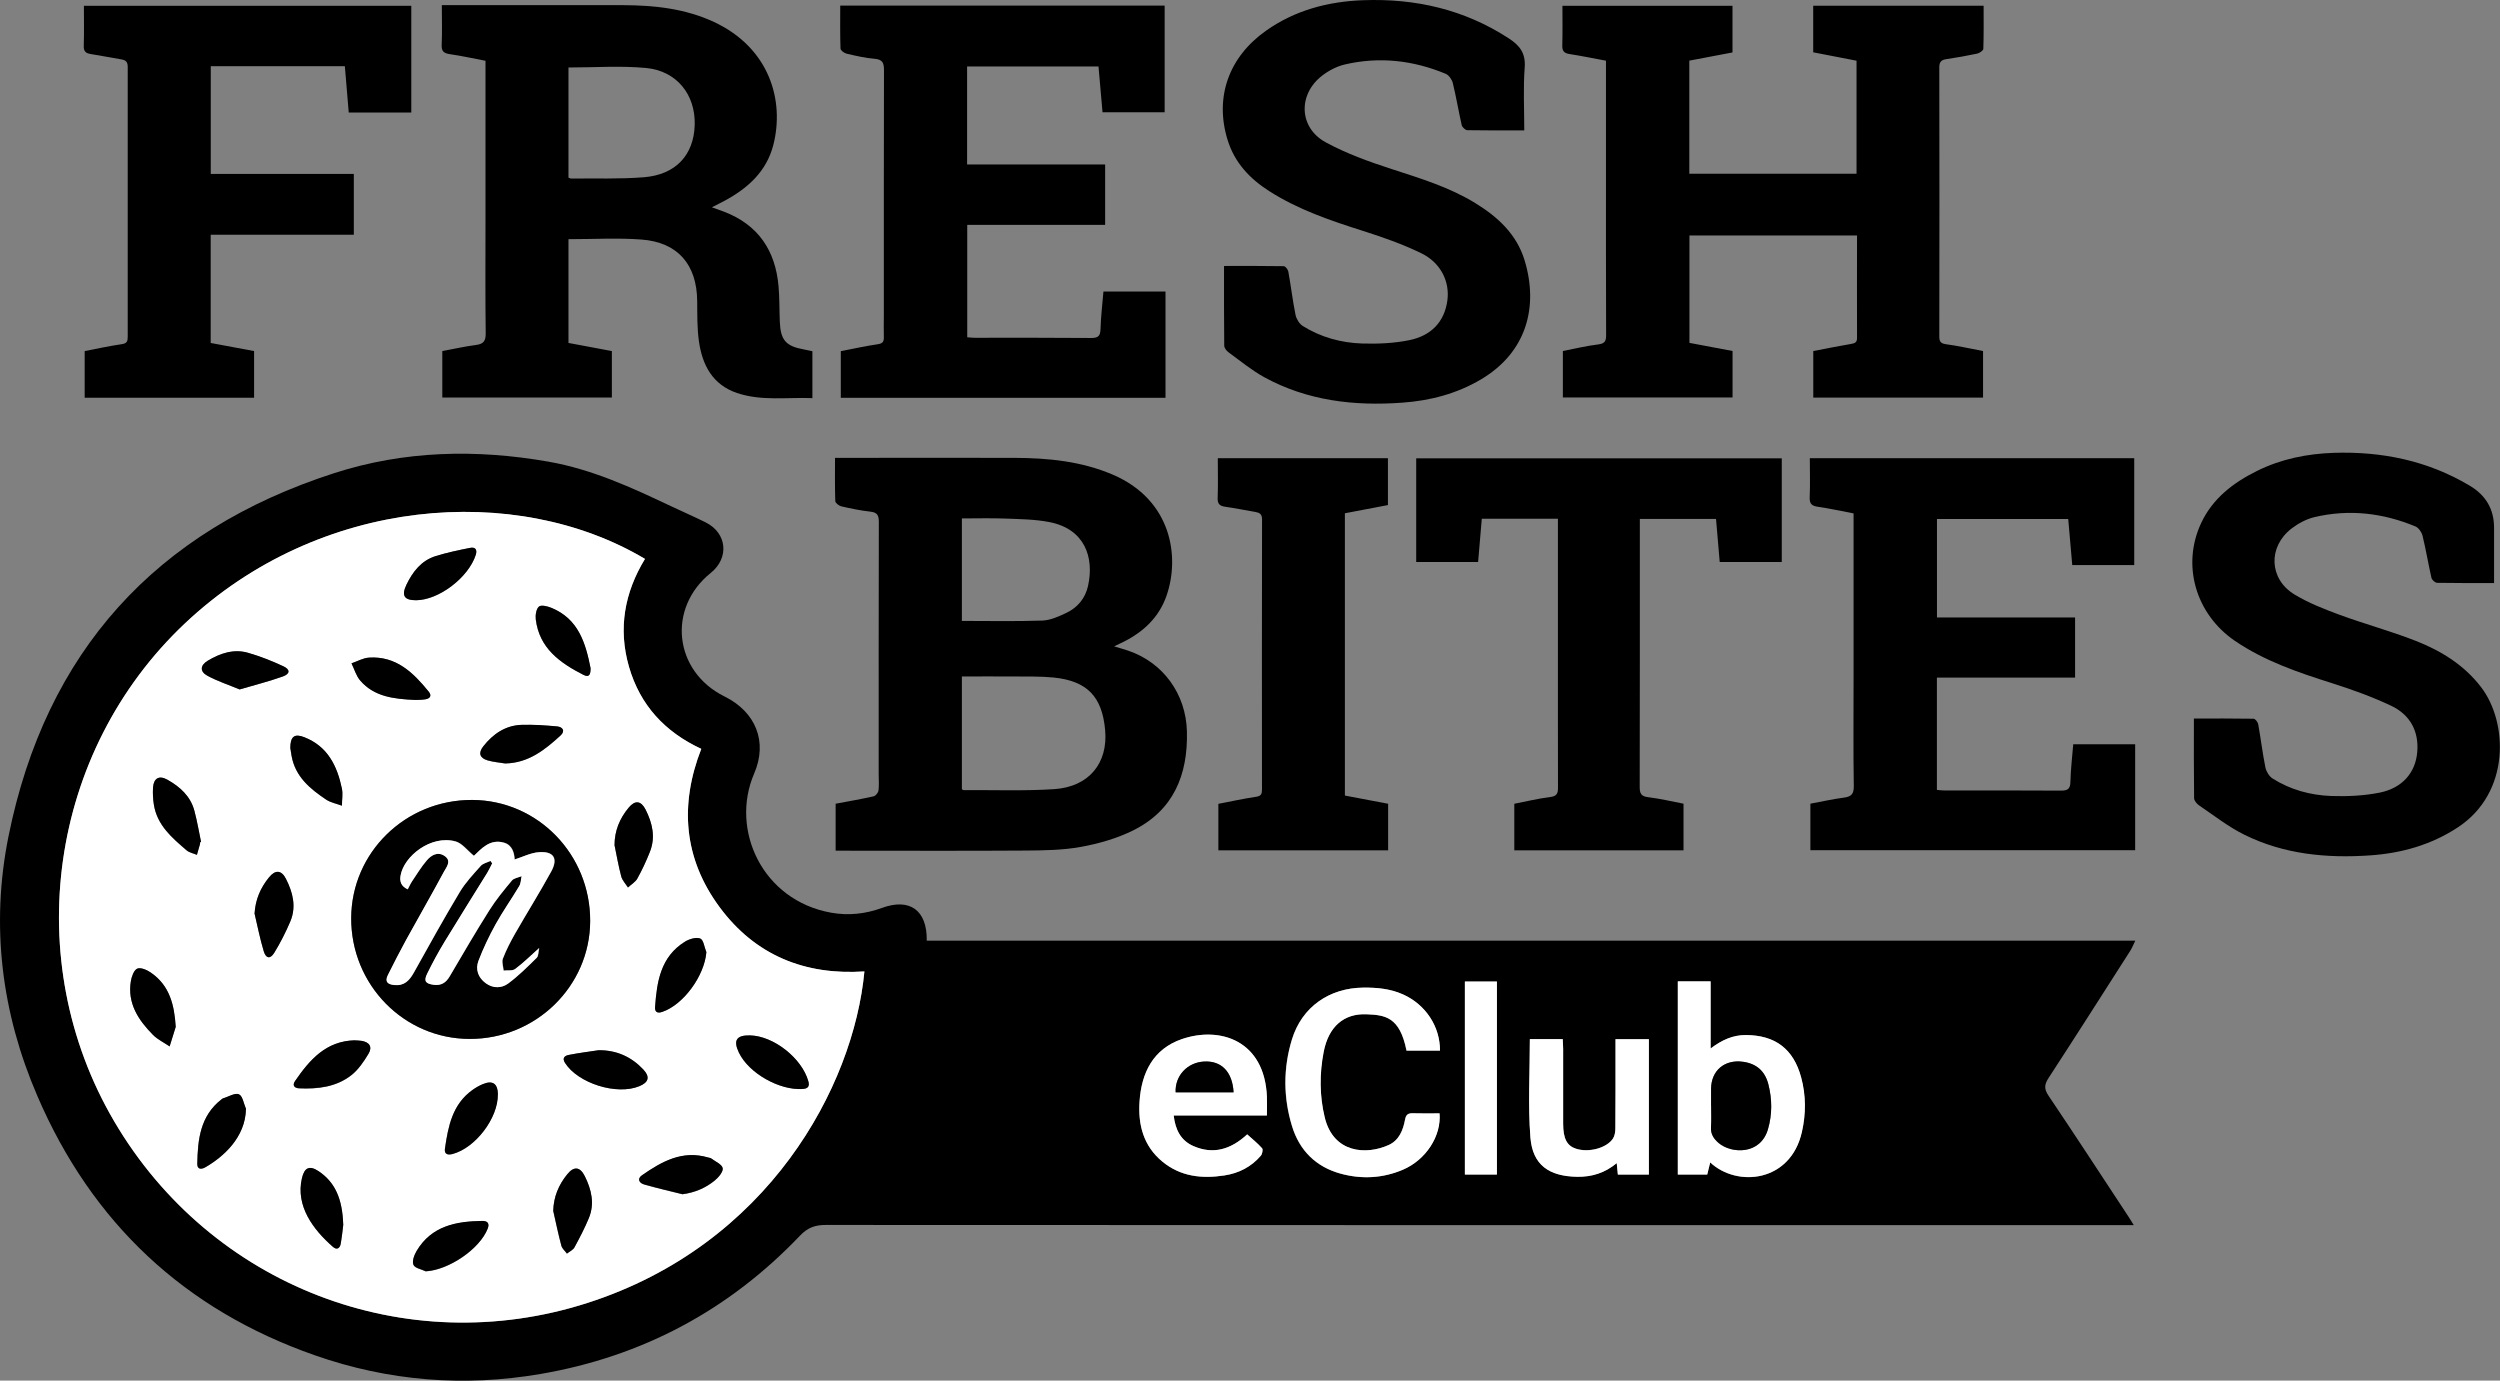 <svg xmlns="http://www.w3.org/2000/svg" id="Layer_2" viewBox="0 0 353.71 195.33"><rect x="0" y="0" width="353.71" height="195.33" fill="#808080" stroke="none"/><g id="Layer_1-2"><path d="m131.13,133.09h170.98c-.3.61-.47,1.06-.73,1.46-3.83,5.99-7.65,11.99-11.53,17.95-.6.92-.68,1.55-.02,2.52,3.84,5.7,7.59,11.46,11.37,17.2.2.3.38.6.7,1.12-.6,0-1.05,0-1.5,0-61.2,0-122.39,0-183.59-.03-1.5,0-2.54.38-3.61,1.5-10.08,10.58-22.38,17.13-36.76,19.59-10.81,1.85-21.47,1-31.87-2.64-18.5-6.46-31.58-18.78-39.29-36.71C.2,143.27-1.33,130.93,1.2,118.34c5.26-26.11,20.81-43.25,46.09-51.4,9.89-3.19,20.06-3.42,30.32-1.62,6.19,1.09,11.76,3.66,17.35,6.31,1.62.77,3.28,1.48,4.88,2.28,3.03,1.51,3.37,5.02.72,7.15-6.21,4.99-5.22,13.94,1.95,17.48,4.41,2.18,6.14,6.4,4.19,10.91-3.42,7.93,1.13,17.93,10.88,19.68,2.43.44,4.85.19,7.19-.67,3.95-1.45,6.42.32,6.35,4.63Zm-39.88-54.01c-18.21-10.84-46.04-8.86-65.11,9.15-19.2,18.13-23.4,47.58-9.98,70.43,13.67,23.29,41.2,33.95,66.93,25.7,25.59-8.21,37.67-30.58,39.21-46.91-8.42.56-15.44-2.27-20.49-9.1-5.08-6.87-5.69-14.45-2.59-22.39-5.16-2.41-8.66-6.19-10.23-11.62-1.56-5.41-.63-10.5,2.26-15.25Zm146.12,59.76v27.35h4.16c.14-.58.28-1.13.42-1.72,3.79,3.55,11.38,2.84,12.98-4.33.57-2.56.57-5.15-.11-7.7-1.09-4.04-3.67-5.97-7.82-5.99-1.83,0-3.37.68-4.99,1.9v-9.5h-4.65Zm-38.37,9.81h4.71c.03-3.41-2.04-6.53-5.23-7.95-1.79-.8-3.67-.98-5.61-.96-4.82.05-8.69,2.73-10.1,7.33-1.24,4.05-1.23,8.21.01,12.26,1.05,3.43,3.37,5.77,6.88,6.73,2.97.81,5.94.66,8.79-.55,3.27-1.39,5.47-4.77,5.2-7.98-1.26,0-2.53.03-3.79-.01-.68-.02-.96.2-1.09.91-.28,1.48-.84,2.91-2.32,3.58-3.19,1.44-7.83,1.15-9.05-3.93-.74-3.07-.73-6.19-.14-9.27.69-3.54,2.85-5.43,6.06-5.3,2.59.11,4.71.31,5.66,5.15Zm-32.95,9.18h13.19c0-.97.03-1.8,0-2.63-.32-7.97-6.61-10.03-12.02-8.18-4.07,1.39-5.73,4.75-6,8.83-.22,3.28.54,6.27,3.21,8.49,2.6,2.16,5.63,2.46,8.81,1.97,2.03-.31,3.8-1.22,5.14-2.79.21-.24.33-.88.18-1.05-.62-.71-1.37-1.3-2.11-1.97-2.28,2.11-4.78,2.91-7.63,1.65-1.75-.77-2.53-2.3-2.77-4.31Zm67.24,8.35v-19.17h-4.72c0,.51,0,.94,0,1.36,0,3.76.01,7.51-.02,11.27,0,.49-.09,1.07-.35,1.45-.92,1.36-3.45,2-5.23,1.42-1.27-.41-1.81-1.42-1.81-3.53-.01-3.52,0-7.03,0-10.55,0-.47-.04-.93-.06-1.43h-4.65c0,4.69-.28,9.34.08,13.93.31,3.9,2.65,5.49,6.62,5.55,2.07.03,3.9-.53,5.59-1.93.06.64.11,1.1.16,1.62h4.4Zm-26.04,0h4.53v-27.31h-4.53v27.31Z"></path><path d="m227.23,8.59c-1.79-.33-3.46-.68-5.15-.94-.79-.12-1.07-.44-1.04-1.24.05-1.83.02-3.66.02-5.59h24.06v6.6c-2.01.38-4.03.77-6.11,1.16v16h23.66v-15.99c-2-.39-4.05-.79-6.13-1.19V.81h24.11c0,2.05.03,4.08-.04,6.1,0,.24-.55.61-.89.68-1.44.31-2.9.56-4.35.78-.71.11-.99.38-.99,1.16.03,12.67.02,25.34,0,38.01,0,.7.11,1.05.94,1.16,1.73.23,3.45.63,5.25.97v6.58h-24.02v-6.58c1.77-.34,3.56-.71,5.35-1.01.57-.09.85-.24.84-.87-.02-4.79,0-9.58,0-14.48h-23.71v15.2c2.03.38,4.05.76,6.1,1.15v6.57h-24.01v-6.57c1.67-.32,3.33-.73,5.01-.93.98-.12,1.12-.54,1.11-1.38-.03-7.67-.02-15.35-.02-23.02,0-5.19,0-10.39,0-15.75Z"></path><path d="m118.25,113.71c1.76-.33,3.56-.64,5.34-1.04.29-.06.65-.5.7-.81.1-.75.03-1.51.03-2.27,0-11.91-.01-23.83.02-35.74,0-.93-.21-1.35-1.2-1.46-1.38-.15-2.76-.44-4.11-.75-.33-.08-.84-.47-.85-.73-.07-1.99-.04-3.98-.04-6.13h1.39c7.99,0,15.99-.02,23.98,0,4.77.02,9.48.47,13.94,2.38,8.32,3.57,9.51,11.6,7.6,17.11-1.06,3.07-3.27,5.14-6.13,6.56-.38.19-.77.37-1.29.62.77.23,1.37.4,1.96.6,4.98,1.67,8.2,6.14,8.34,11.41.16,6.17-1.89,11.2-7.63,14.04-2.28,1.13-4.84,1.86-7.36,2.32-2.57.47-5.24.5-7.87.52-8.47.06-16.95.02-25.42.02-.44,0-.87,0-1.42,0v-6.66Zm17.84-17.99v15.95c.13.06.2.13.27.12,4.27-.03,8.56.14,12.81-.14,4.9-.33,7.61-3.68,7.19-8.34-.42-4.74-2.53-6.96-7.27-7.45-1.9-.19-3.83-.13-5.74-.15-2.39-.02-4.78,0-7.26,0Zm0-7.87c3.84,0,7.62.08,11.39-.05,1.14-.04,2.31-.58,3.38-1.08,1.59-.75,2.68-2.06,3.07-3.78.93-4.12-.48-8.12-5.49-9.08-2.02-.39-4.11-.41-6.17-.49-2.06-.08-4.12-.02-6.18-.02v14.5Z"></path><path d="m80.43,33.84v14.68c2.05.39,4.07.77,6.14,1.15v6.57h-23.99v-6.57c1.56-.29,3.15-.65,4.75-.86,1.07-.14,1.4-.54,1.39-1.66-.07-5.23-.03-10.47-.03-15.71,0-7.11,0-14.23,0-21.34,0-.47,0-.95,0-1.5-1.72-.33-3.35-.69-5-.93-.87-.12-1.25-.39-1.2-1.34.08-1.82.02-3.65.02-5.6.55,0,.94,0,1.33,0,8.11,0,16.23-.02,24.34,0,4.42.02,8.76.48,12.84,2.38,7.87,3.68,10,11.14,8.39,17.41-.96,3.74-3.6,6.11-6.88,7.88-.55.3-1.12.57-1.81.93.68.25,1.19.43,1.71.62,4.85,1.85,7.28,5.5,7.72,10.55.15,1.67.11,3.35.18,5.03.11,2.61.86,3.45,3.41,3.91.39.07.77.16,1.2.25v6.64c-3.59-.14-7.19.45-10.68-.73-3.45-1.17-4.89-3.95-5.37-7.28-.27-1.89-.23-3.82-.25-5.73-.05-5.17-2.75-8.32-7.9-8.7-3.37-.25-6.78-.05-10.29-.05Zm0-24.29v15.58c.14.05.25.13.36.13,3.43-.04,6.88.09,10.29-.18,4.54-.36,7.09-3.15,7.21-7.41.12-4.27-2.53-7.64-6.88-8.05-3.59-.34-7.23-.07-10.98-.07Z"></path><path d="m118.87.79h45.91v15.09h-8.79c-.19-2.12-.37-4.25-.57-6.48h-18.59v13.87h19.53v8.55h-19.51v15.9c.35.03.7.07,1.04.07,5.52,0,11.03-.02,16.54.03,1.03,0,1.25-.37,1.28-1.31.05-1.74.26-3.48.41-5.26h8.78v15.03h-45.94v-6.6c1.73-.33,3.48-.72,5.25-.98.68-.1.86-.37.84-1-.03-1.04,0-2.08,0-3.12,0-11.55-.01-23.1.02-34.65,0-1.01-.18-1.51-1.31-1.61-1.34-.11-2.68-.42-3.99-.73-.34-.08-.84-.46-.85-.72-.07-1.99-.04-3.98-.04-6.08Z"></path><path d="m256.07,64.83h45.89v15.12h-8.77c-.19-2.18-.38-4.32-.57-6.52h-18.57v13.93h19.54v8.51h-19.55v15.89c.37.03.74.08,1.12.08,5.48,0,10.95-.02,16.43.02.95,0,1.32-.23,1.34-1.25.04-1.75.25-3.5.4-5.31h8.76v14.99h-45.95v-6.58c1.56-.29,3.15-.65,4.75-.86,1.06-.14,1.41-.53,1.39-1.66-.08-5.07-.03-10.15-.03-15.23,0-7.27,0-14.55,0-21.82v-1.5c-1.72-.33-3.35-.69-5-.93-.86-.12-1.25-.38-1.21-1.34.08-1.82.02-3.65.02-5.54Z"></path><path d="m215.67,18.45c-2.79,0-5.43.02-8.06-.03-.28,0-.73-.42-.8-.71-.45-1.98-.78-3.99-1.26-5.96-.12-.49-.55-1.11-.99-1.3-4.61-1.92-9.4-2.47-14.28-1.33-1.13.26-2.26.85-3.19,1.56-3.47,2.65-3.34,7.37.47,9.45,2.94,1.6,6.17,2.76,9.38,3.8,4.06,1.32,8.14,2.56,11.8,4.81,3.17,1.95,5.83,4.38,6.96,8.07,2.02,6.63.26,13.06-6.15,16.86-3.44,2.04-7.21,3.02-11.14,3.3-6.8.5-13.41-.26-19.5-3.58-1.81-.99-3.42-2.33-5.1-3.55-.29-.21-.6-.62-.6-.95-.04-3.71-.03-7.42-.03-11.26,2.88,0,5.66-.02,8.45.03.23,0,.6.47.65.77.37,2.04.61,4.1,1.02,6.13.12.57.53,1.25,1.02,1.56,2.55,1.6,5.42,2.38,8.39,2.48,2.25.07,4.57-.03,6.77-.49,2.91-.62,4.87-2.46,5.3-5.6.36-2.63-.91-5.33-3.69-6.68-2.67-1.3-5.51-2.29-8.34-3.19-4.57-1.45-9.09-2.99-13.16-5.59-2.77-1.76-4.92-4.04-5.91-7.27-1.85-6.02.16-11.71,5.45-15.44C183.25,1.43,187.93.21,192.86.03c7.39-.27,14.32,1.3,20.61,5.4,1.57,1.02,2.4,2.1,2.25,4.13-.22,2.9-.06,5.82-.06,8.9Z"></path><path d="m352.87,82.49c-2.79,0-5.43.02-8.06-.03-.28,0-.73-.42-.8-.71-.45-1.98-.78-3.99-1.26-5.96-.12-.49-.55-1.11-.99-1.3-4.61-1.92-9.4-2.48-14.28-1.33-1.16.27-2.33.9-3.28,1.63-3.35,2.6-3.17,7.15.45,9.33,1.99,1.2,4.21,2.07,6.41,2.88,3.55,1.3,7.21,2.29,10.73,3.67,3.59,1.41,6.85,3.41,9.26,6.57,3.8,4.98,4.15,14.91-3.29,19.81-3.79,2.49-7.96,3.66-12.38,3.97-6.17.43-12.24-.14-17.86-2.93-2.26-1.12-4.29-2.72-6.4-4.15-.32-.22-.69-.67-.69-1.02-.05-3.71-.03-7.42-.03-11.26,2.88,0,5.66-.02,8.45.03.23,0,.59.47.65.77.37,2.04.61,4.1,1.02,6.13.12.57.53,1.25,1.02,1.56,2.51,1.59,5.35,2.36,8.28,2.47,2.29.08,4.65-.03,6.89-.48,3.17-.65,5.04-2.8,5.29-5.72.26-2.97-1.03-5.31-3.68-6.56-2.69-1.27-5.51-2.29-8.35-3.19-4.8-1.52-9.55-3.13-13.76-5.99-5.57-3.8-7.57-10.74-4.78-16.68,1.64-3.49,4.53-5.7,7.9-7.37,3.42-1.7,7.09-2.43,10.86-2.56,6.83-.22,13.32,1.11,19.26,4.66q3.42,2.04,3.42,5.95v7.82Z"></path><path d="m29.84,48.53c2.07.38,4.06.76,6.11,1.14v6.6H11.98v-6.6c1.76-.34,3.51-.72,5.27-.98.7-.1.82-.41.82-1.01-.01-12.75-.01-25.5,0-38.24,0-.76-.35-.95-.97-1.05-1.41-.23-2.82-.52-4.24-.74-.71-.11-1.03-.36-1.01-1.15.06-1.87.02-3.74.02-5.68h46.32v15.1h-8.85c-.18-2.18-.36-4.35-.55-6.55h-18.97v15.24h20.24v8.6h-20.25v15.33Z"></path><path d="m220.41,73.39h-10.76c-.17,2.03-.34,4.04-.52,6.12h-8.76v-14.66h51.72v14.66h-8.78c-.17-2.01-.34-4.02-.52-6.09h-10.78v1.12c0,12.27.01,24.54-.02,36.81,0,.94.22,1.32,1.2,1.44,1.66.2,3.29.59,5,.92v6.6h-23.94v-6.59c1.66-.32,3.35-.74,5.07-.95.99-.12,1.12-.56,1.11-1.4-.02-7.07-.01-14.15-.01-21.22,0-5.12,0-10.23,0-15.35v-1.41Z"></path><path d="m172.3,64.83h24.07v6.63c-1.99.38-4.02.76-6.09,1.16v39.94c2.01.38,4.03.76,6.12,1.16v6.59h-24.02v-6.58c1.77-.34,3.55-.73,5.35-1,.7-.1.82-.41.82-1.01-.01-12.74-.02-25.49.01-38.23,0-.76-.34-.95-.96-1.06-1.41-.24-2.82-.53-4.24-.73-.74-.11-1.11-.36-1.08-1.21.07-1.83.02-3.67.02-5.65Z"></path><path d="m91.25,79.08c-2.89,4.75-3.82,9.84-2.26,15.25,1.57,5.43,5.06,9.22,10.23,11.62-3.1,7.94-2.49,15.52,2.59,22.39,5.05,6.83,12.07,9.66,20.49,9.1-1.54,16.34-13.61,38.7-39.21,46.91-25.74,8.26-53.26-2.41-66.93-25.7-13.42-22.85-9.22-52.3,9.98-70.43,19.08-18.01,46.9-19.99,65.11-9.15Zm-24.81,67.91c9.37.02,17.02-7.45,17.06-16.66.04-9.45-7.42-17.11-16.69-17.15-9.44-.04-17.09,7.44-17.12,16.72-.03,9.43,7.46,17.07,16.75,17.09Zm18.25,1.6c-1.41.22-2.83.4-4.24.67-.53.11-.96.41-.51,1.12,1.84,2.89,7.31,4.62,10.51,3.3,1.32-.55,1.54-1.32.57-2.36-1.7-1.81-3.79-2.75-6.33-2.73Zm-59.83-3.3c-.19-3.1-.86-5.86-3.53-7.69-.54-.37-1.42-.76-1.9-.56-.47.2-.8,1.11-.91,1.75-.53,3.16,1.05,5.53,3.13,7.63.66.67,1.56,1.09,2.35,1.63.29-.92.58-1.84.86-2.76Zm75.08-10.6c-.27-.67-.39-1.72-.86-1.91-.58-.23-1.56.07-2.17.45-3.43,2.13-3.97,5.65-4.22,9.26-.05.67.31.91,1.01.67,3.02-1.02,5.99-5.12,6.25-8.48Zm6.15,11.81c-1.91-.04-2.38.71-1.55,2.44,1.38,2.89,5.71,5.35,9.02,5.14.72-.05,1.01-.35.8-1.09-.91-3.27-4.93-6.43-8.27-6.49Zm-27.82,24.87c.37,1.63.71,3.27,1.14,4.88.11.42.52.75.79,1.12.36-.29.86-.5,1.06-.88.74-1.36,1.46-2.74,2.05-4.17.83-2.03.35-4.02-.58-5.89-.67-1.36-1.54-1.45-2.48-.29-1.21,1.5-1.95,3.2-1.99,5.23Zm-42.26-42.11c.42,1.78.78,3.58,1.3,5.33.31,1.04.93,1.13,1.48.22.87-1.42,1.63-2.91,2.28-4.45.87-2.07.36-4.09-.61-6-.65-1.27-1.5-1.34-2.41-.22-1.19,1.46-1.92,3.12-2.04,5.11Zm50.93-9.67c.31,1.48.56,2.97.95,4.42.15.57.62,1.04.95,1.56.45-.42,1.04-.76,1.33-1.27.67-1.21,1.26-2.48,1.77-3.77.83-2.08.35-4.08-.61-5.98-.65-1.28-1.49-1.37-2.4-.26-1.25,1.52-1.99,3.25-1.99,5.3Zm-58.65-.41c.05-.01.1-.02.16-.03-.31-1.48-.56-2.97-.95-4.43-.55-2.06-2.04-3.39-3.82-4.39-1.18-.66-1.95-.21-2.03,1.14-.05.79,0,1.6.12,2.38.46,2.92,2.56,4.69,4.63,6.47.39.33.97.43,1.46.64.15-.51.3-1.02.44-1.54.02-.07,0-.16,0-.24Zm20.27,54.07c-.13-3.66-1.17-5.96-3.46-7.52-1.29-.87-2.03-.56-2.38.97-.92,3.93,1.59,7.28,4.39,9.72.56.49.99.19,1.1-.46.16-.9.24-1.81.36-2.71Zm11.69,6.64c3.24-.19,7.6-3.14,8.74-6.03.3-.76-.02-1.1-.73-1.09-3.73.04-7.21.69-9.32,4.24-.34.57-.67,1.46-.45,1.96.21.48,1.15.63,1.76.93Zm-25.46-22.97c-.32-.73-.46-1.84-1-2.07-.57-.25-1.5.35-2.26.58-.07.02-.13.09-.2.13-3.02,2.34-3.37,5.69-3.43,9.14-.01.78.57.79,1.1.49,2.59-1.48,5.71-4.26,5.78-8.26Zm35.64-2.07c-.02-1.53-.74-2.03-2.15-1.44-.51.21-1,.5-1.45.82-2.84,2.03-3.43,5.14-3.89,8.29-.11.77.36.95,1.06.77,3.24-.84,6.48-5.08,6.42-8.44Zm26.13,14.13c1.77-.24,3.27-.89,4.56-1.94.54-.44,1.22-1.24,1.13-1.75-.1-.54-1.03-.94-1.62-1.37-.12-.09-.3-.1-.45-.14-3.63-1.07-6.54.57-9.34,2.51-.75.52-.39,1.11.31,1.31,1.79.51,3.61.93,5.42,1.38Zm-46.37-21.77c-4.09.1-6.39,2.76-8.45,5.76-.42.61-.09,1,.58,1.03,2.64.11,5.24-.19,7.37-1.85,1-.78,1.78-1.93,2.44-3.04.59-.99.13-1.66-1.03-1.83-.31-.05-.64-.04-.92-.06Zm21.28-39.18c3.27-.06,5.61-1.92,7.83-3.95.72-.66.31-1.22-.49-1.29-1.66-.15-3.33-.27-4.99-.22-2.3.07-4.06,1.29-5.45,3.05-.73.93-.5,1.65.64,1.98.79.23,1.64.29,2.46.43Zm-12.6-23.1c3.22-.02,7.4-3.2,8.44-6.41.25-.78-.09-1.14-.79-1-1.63.32-3.27.67-4.86,1.16-2.05.63-3.27,2.21-4.16,4.07-.73,1.53-.3,2.19,1.37,2.18Zm-24.96,12.62c2.16-.64,4.16-1.15,6.1-1.83,1.04-.37,1.08-.98.09-1.44-1.61-.75-3.29-1.41-5-1.91-2.04-.59-3.95.07-5.71,1.12-1.08.65-1.15,1.52-.05,2.12,1.44.79,3.03,1.3,4.57,1.94Zm24.85,1.49c.29-.02.86,0,1.41-.09.64-.1.98-.48.49-1.08-2.19-2.7-4.61-5.07-8.45-4.82-.84.05-1.65.53-2.48.81.4.82.66,1.77,1.24,2.44,1.98,2.28,4.73,2.6,7.79,2.74Zm24.79-4.46c-.7-3.6-1.72-7.01-5.55-8.58-.55-.23-1.45-.44-1.76-.18-.39.34-.52,1.21-.45,1.81.5,4.1,3.45,6.17,6.76,7.86.88.45,1-.21.99-.92Zm-42.48,11.3c.03.2.1.63.17,1.06.52,2.94,2.61,4.66,4.89,6.19.65.43,1.48.58,2.23.86,0-.81.16-1.64,0-2.41-.67-3.21-2.01-5.98-5.33-7.28-1.37-.53-1.98-.12-1.97,1.57Z" style="fill:#fff;"></path><path d="m237.38,138.84h4.65v9.5c1.61-1.21,3.15-1.91,4.99-1.9,4.14.02,6.73,1.96,7.82,5.99.69,2.55.69,5.14.11,7.7-1.6,7.17-9.19,7.88-12.98,4.33-.15.59-.28,1.14-.42,1.72h-4.16v-27.35Zm4.72,17.63c0,1,.06,2-.02,2.99-.07,1,.4,1.68,1.09,2.27,1.79,1.51,5.91,1.7,6.97-1.96.61-2.1.6-4.24.05-6.37-.48-1.86-1.67-2.91-3.59-3.17-2.61-.36-4.51,1.25-4.51,3.86,0,.8,0,1.59,0,2.39Z" style="fill:#fff;"></path><path d="m199.01,148.65c-.95-4.83-3.08-5.04-5.66-5.15-3.22-.13-5.37,1.76-6.06,5.3-.6,3.08-.6,6.2.14,9.27,1.22,5.09,5.86,5.37,9.05,3.93,1.48-.67,2.04-2.09,2.32-3.58.13-.71.41-.93,1.09-.91,1.27.04,2.54.01,3.79.01.27,3.21-1.93,6.59-5.2,7.98-2.85,1.21-5.82,1.36-8.79.55-3.51-.96-5.84-3.3-6.88-6.73-1.24-4.05-1.25-8.21-.01-12.26,1.41-4.6,5.28-7.28,10.1-7.33,1.94-.02,3.82.16,5.61.96,3.19,1.43,5.25,4.54,5.23,7.95h-4.71Z" style="fill:#fff;"></path><path d="m166.06,157.83c.23,2.02,1.02,3.54,2.77,4.31,2.85,1.26,5.36.46,7.63-1.65.74.67,1.48,1.27,2.11,1.97.15.17.03.81-.18,1.05-1.35,1.58-3.12,2.48-5.14,2.79-3.18.49-6.21.18-8.81-1.97-2.68-2.22-3.43-5.21-3.21-8.49.27-4.08,1.94-7.44,6-8.83,5.41-1.85,11.71.21,12.02,8.18.03.83,0,1.66,0,2.63h-13.19Zm8.48-3.28c-.16-2.9-1.71-4.49-4.18-4.36-2.38.13-4.13,2.03-4.02,4.36h8.21Z" style="fill:#fff;"></path><path d="m233.3,166.19h-4.4c-.05-.52-.1-.98-.16-1.62-1.69,1.4-3.52,1.96-5.59,1.93-3.97-.06-6.31-1.66-6.62-5.55-.36-4.59-.08-9.23-.08-13.93h4.65c.02.5.06.96.06,1.43,0,3.52,0,7.03,0,10.55,0,2.11.55,3.12,1.81,3.53,1.78.58,4.31-.06,5.23-1.42.26-.39.35-.96.35-1.45.03-3.76.02-7.51.02-11.27,0-.43,0-.86,0-1.36h4.72v19.17Z" style="fill:#fff;"></path><path d="m207.26,166.18v-27.31h4.53v27.31h-4.53Z" style="fill:#fff;"></path><path d="m66.44,146.99c-9.29-.02-16.78-7.66-16.75-17.09.03-9.28,7.68-16.76,17.12-16.72,9.27.04,16.73,7.7,16.69,17.15-.04,9.21-7.69,16.69-17.06,16.66Zm-8.74-21.15c.24-.45.41-.85.65-1.2.67-.99,1.29-2.02,2.06-2.92.65-.75,1.56-1.29,2.54-.62,1.01.7.23,1.57-.11,2.22-1.74,3.24-3.58,6.42-5.34,9.63-.9,1.64-1.75,3.32-2.59,4.99-.46.92-.06,1.31.89,1.41,1.44.15,2.16-.65,2.8-1.79,2.11-3.8,4.22-7.61,6.46-11.34.81-1.35,1.93-2.54,2.99-3.73.32-.36.91-.47,1.38-.7.08.11.16.23.24.34-.23.45-.43.92-.7,1.34-2.01,3.26-4.06,6.5-6.05,9.78-.89,1.47-1.7,2.98-2.46,4.52-.51,1.04-.2,1.41.96,1.55,1.06.13,1.71-.31,2.24-1.21,1.84-3.13,3.67-6.27,5.61-9.35.93-1.48,2.05-2.85,3.18-4.19.29-.35.91-.42,1.38-.62-.1.47-.1,1-.33,1.39-1.09,1.82-2.32,3.55-3.34,5.4-.92,1.66-1.75,3.4-2.43,5.18-.46,1.21-.06,2.38,1.04,3.18,1.03.75,2.23.72,3.15.04,1.46-1.08,2.76-2.38,4.05-3.65.26-.25.22-.81.34-1.37-1.25,1.11-2.26,2.12-3.39,2.96-.39.29-1.09.16-1.64.23-.05-.56-.29-1.2-.11-1.68.47-1.22,1.08-2.41,1.73-3.55,1.68-2.95,3.49-5.83,5.12-8.8,1.01-1.84.33-2.89-1.77-2.72-1.16.1-2.27.67-3.41,1.03-.05-.95-.35-2.03-1.48-2.37-2.01-.6-3.23.85-4.28,1.85-.92-.74-1.66-1.78-2.61-2.04-3.49-.94-7.28,2.11-7.76,4.81-.14.8,0,1.51,1.03,1.98Z"></path><path d="m84.69,148.59c2.54-.02,4.63.92,6.33,2.73.98,1.04.76,1.82-.57,2.36-3.2,1.32-8.67-.41-10.51-3.3-.45-.7-.02-1.01.51-1.12,1.4-.28,2.82-.46,4.24-.67Z"></path><path d="m24.86,145.29c-.29.92-.58,1.84-.86,2.76-.79-.54-1.69-.97-2.35-1.63-2.08-2.1-3.65-4.47-3.13-7.63.11-.64.43-1.55.91-1.75.48-.2,1.36.19,1.9.56,2.68,1.83,3.34,4.59,3.53,7.69Z"></path><path d="m99.94,134.69c-.26,3.35-3.23,7.46-6.25,8.48-.7.24-1.05,0-1.01-.67.25-3.61.79-7.13,4.22-9.26.61-.38,1.59-.68,2.17-.45.47.19.58,1.24.86,1.91Z"></path><path d="m106.1,146.49c3.34.06,7.35,3.22,8.27,6.49.21.74-.08,1.04-.8,1.09-3.31.22-7.63-2.24-9.02-5.14-.83-1.73-.36-2.48,1.55-2.44Z"></path><path d="m78.28,171.36c.04-2.03.77-3.73,1.99-5.23.94-1.16,1.8-1.07,2.48.29.93,1.88,1.41,3.86.58,5.89-.59,1.43-1.31,2.81-2.05,4.17-.2.37-.7.59-1.06.88-.27-.37-.68-.71-.79-1.12-.43-1.61-.77-3.25-1.14-4.88Z"></path><path d="m36.02,129.25c.12-1.99.85-3.65,2.04-5.11.91-1.12,1.77-1.05,2.41.22.97,1.91,1.48,3.93.61,6-.65,1.53-1.41,3.03-2.28,4.45-.56.91-1.17.81-1.48-.22-.53-1.75-.88-3.55-1.3-5.33Z"></path><path d="m86.95,119.58c0-2.05.73-3.78,1.99-5.3.91-1.1,1.75-1.01,2.4.26.96,1.9,1.44,3.9.61,5.98-.51,1.29-1.1,2.56-1.77,3.77-.28.51-.88.85-1.33,1.27-.33-.52-.8-1-.95-1.56-.39-1.45-.64-2.94-.95-4.42Z"></path><path d="m28.3,119.16c0,.08.02.16,0,.24-.14.51-.29,1.02-.44,1.54-.49-.21-1.08-.31-1.46-.64-2.06-1.77-4.17-3.55-4.63-6.47-.12-.78-.17-1.59-.12-2.38.09-1.35.86-1.8,2.03-1.14,1.78,1,3.27,2.33,3.82,4.39.39,1.46.64,2.95.95,4.43-.05.01-.1.02-.16.03Z"></path><path d="m48.57,173.24c-.11.91-.2,1.82-.36,2.71-.12.65-.54.95-1.1.46-2.8-2.44-5.31-5.79-4.39-9.72.36-1.53,1.09-1.84,2.38-.97,2.3,1.55,3.34,3.86,3.46,7.52Z"></path><path d="m60.26,179.87c-.62-.3-1.55-.45-1.76-.93-.22-.5.11-1.39.45-1.96,2.11-3.55,5.6-4.2,9.32-4.24.7,0,1.03.34.73,1.09-1.14,2.89-5.5,5.84-8.74,6.03Z"></path><path d="m34.8,156.9c-.07,4-3.19,6.79-5.78,8.26-.53.3-1.11.29-1.1-.49.06-3.44.41-6.8,3.43-9.14.06-.05.12-.11.2-.13.77-.23,1.7-.82,2.26-.58.53.23.68,1.35,1,2.07Z"></path><path d="m70.44,154.83c.05,3.36-3.18,7.59-6.42,8.44-.7.18-1.18,0-1.06-.77.46-3.15,1.05-6.26,3.89-8.29.45-.32.94-.61,1.45-.82,1.41-.59,2.12-.09,2.15,1.44Z"></path><path d="m96.57,168.96c-1.81-.45-3.63-.87-5.42-1.38-.7-.2-1.06-.79-.31-1.31,2.8-1.95,5.72-3.58,9.34-2.51.15.05.33.05.45.14.58.44,1.51.83,1.62,1.37.09.5-.59,1.31-1.13,1.75-1.29,1.05-2.79,1.7-4.56,1.94Z"></path><path d="m50.19,147.19c.28.02.61.01.92.06,1.16.17,1.62.85,1.03,1.83-.67,1.11-1.44,2.26-2.44,3.04-2.14,1.67-4.73,1.97-7.37,1.85-.68-.03-1.01-.42-.58-1.03,2.06-2.99,4.36-5.66,8.45-5.76Z"></path><path d="m71.47,108.01c-.82-.14-1.66-.2-2.46-.43-1.14-.33-1.37-1.04-.64-1.98,1.38-1.76,3.15-2.98,5.45-3.05,1.66-.05,3.33.07,4.99.22.8.07,1.21.63.49,1.29-2.22,2.04-4.56,3.9-7.83,3.95Z"></path><path d="m58.87,84.92c-1.67,0-2.1-.64-1.37-2.18.89-1.85,2.11-3.44,4.16-4.07,1.59-.49,3.23-.84,4.86-1.16.7-.14,1.04.22.79,1-1.04,3.2-5.22,6.39-8.44,6.41Z"></path><path d="m33.91,97.54c-1.54-.64-3.13-1.16-4.57-1.94-1.09-.6-1.02-1.47.05-2.12,1.75-1.05,3.67-1.71,5.71-1.12,1.71.49,3.38,1.15,5,1.91.99.46.95,1.07-.09,1.44-1.94.69-3.94,1.2-6.1,1.83Z"></path><path d="m58.76,99.03c-3.06-.14-5.82-.46-7.79-2.74-.58-.67-.83-1.62-1.24-2.44.83-.28,1.64-.76,2.48-.81,3.84-.24,6.26,2.12,8.45,4.82.48.6.15.98-.49,1.08-.55.09-1.11.08-1.41.09Z"></path><path d="m83.56,94.57c0,.7-.11,1.37-.99.92-3.32-1.69-6.26-3.77-6.76-7.86-.07-.6.06-1.47.45-1.81.31-.27,1.21-.05,1.76.18,3.83,1.57,4.84,4.98,5.55,8.58Z"></path><path d="m41.08,105.87c0-1.69.6-2.11,1.97-1.57,3.32,1.29,4.66,4.07,5.33,7.28.16.77,0,1.61,0,2.41-.75-.28-1.58-.43-2.23-.86-2.28-1.53-4.37-3.25-4.89-6.19-.08-.43-.14-.86-.17-1.06Z"></path><path d="m242.09,156.47c0-.8,0-1.59,0-2.39,0-2.6,1.9-4.22,4.51-3.86,1.91.26,3.11,1.31,3.59,3.17.55,2.13.56,4.27-.05,6.37-1.07,3.67-5.18,3.48-6.97,1.96-.69-.58-1.16-1.27-1.09-2.27.07-.99.02-1.99.02-2.99Z"></path><path d="m174.54,154.55h-8.21c-.11-2.33,1.64-4.23,4.02-4.36,2.47-.14,4.02,1.46,4.18,4.36Z"></path><path d="m57.7,125.84c-1.02-.47-1.17-1.18-1.03-1.98.47-2.7,4.26-5.76,7.76-4.81.95.26,1.69,1.3,2.61,2.04,1.05-1,2.28-2.45,4.28-1.85,1.13.34,1.43,1.41,1.48,2.37,1.13-.36,2.25-.94,3.41-1.03,2.1-.17,2.78.87,1.77,2.72-1.63,2.98-3.43,5.85-5.12,8.8-.65,1.14-1.26,2.32-1.73,3.55-.18.47.06,1.11.11,1.68.56-.06,1.26.06,1.64-.23,1.14-.84,2.15-1.85,3.39-2.96-.13.55-.09,1.11-.34,1.37-1.3,1.28-2.6,2.58-4.05,3.65-.92.68-2.12.71-3.15-.04-1.1-.8-1.5-1.97-1.04-3.18.68-1.78,1.51-3.51,2.43-5.18,1.03-1.85,2.26-3.58,3.34-5.4.23-.39.23-.92.33-1.39-.47.2-1.09.27-1.38.62-1.12,1.35-2.25,2.71-3.18,4.19-1.94,3.07-3.77,6.21-5.61,9.35-.52.89-1.17,1.34-2.24,1.21-1.16-.15-1.47-.51-.96-1.55.75-1.54,1.57-3.05,2.46-4.52,1.99-3.28,4.04-6.52,6.05-9.78.26-.43.47-.9.7-1.34-.08-.11-.16-.23-.24-.34-.47.23-1.06.34-1.38.7-1.06,1.19-2.18,2.37-2.99,3.73-2.23,3.73-4.35,7.54-6.46,11.34-.63,1.14-1.36,1.94-2.8,1.79-.95-.1-1.35-.49-.89-1.41.84-1.67,1.69-3.35,2.59-4.99,1.77-3.22,3.61-6.4,5.34-9.63.35-.65,1.13-1.52.11-2.22-.98-.68-1.9-.14-2.54.62-.77.9-1.4,1.93-2.06,2.92-.24.35-.41.75-.65,1.2Z" style="fill:#fff;"></path></g></svg>